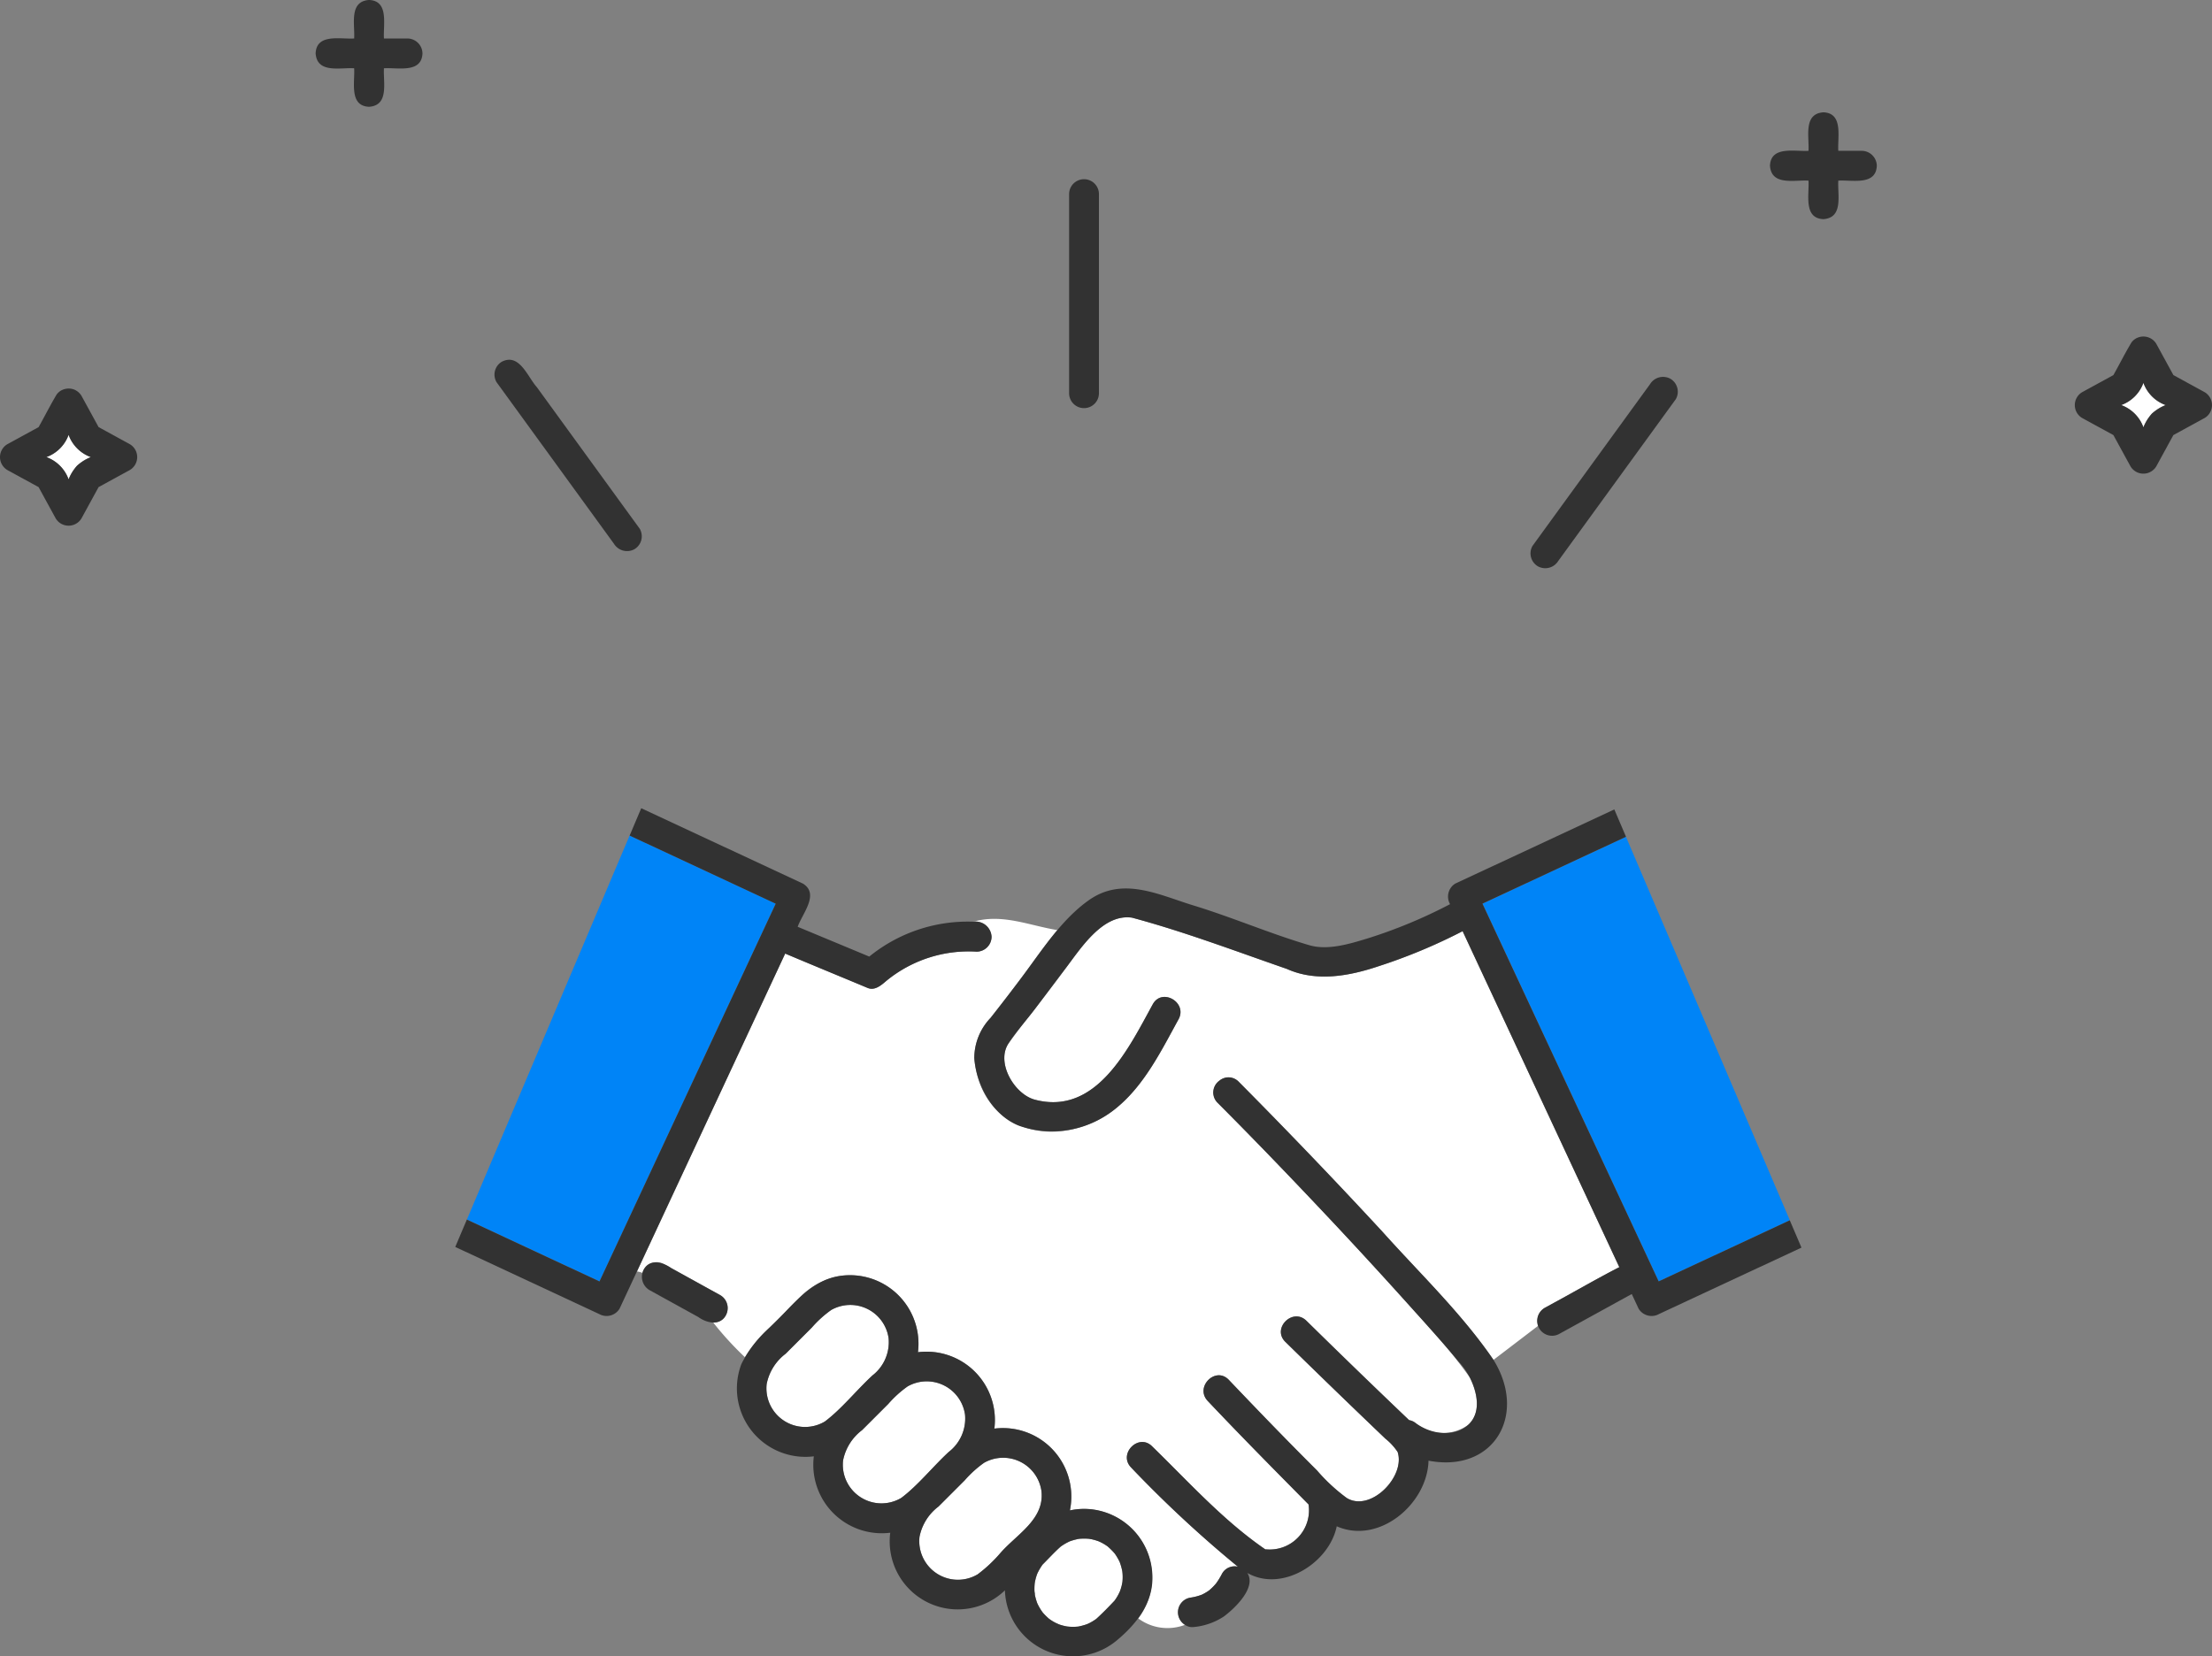 <svg xmlns="http://www.w3.org/2000/svg" width="189.533" height="141.947" viewBox="0 0 189.533 141.947">
  <rect x="0" y="0" width="189.533" height="141.947" fill="#808080" stroke="none"/>
  <g id="グループ_1609" data-name="グループ 1609" transform="translate(-58.329 -87.064)">
    <path id="パス_2660" data-name="パス 2660" d="M66.3,143.954a3.168,3.168,0,0,1-1.908,1.907,3.171,3.171,0,0,1,1.908,1.908,3.17,3.17,0,0,1,1.907-1.908A3.167,3.167,0,0,1,66.3,143.954Z" transform="translate(-2.09 -19.622)" fill="#fff"/>
    <path id="パス_2661" data-name="パス 2661" d="M337.678,137.148a3.169,3.169,0,0,1-1.907,1.907,3.17,3.17,0,0,1,1.907,1.908,3.169,3.169,0,0,1,1.908-1.908A3.168,3.168,0,0,1,337.678,137.148Z" transform="translate(-95.693 -17.275)" fill="#fff"/>
    <path id="パス_2662" data-name="パス 2662" d="M201.151,291.12a4.709,4.709,0,0,0-.185-.677c.007.026,0,.014-.035-.095a4.83,4.83,0,0,0-.42-.718c-.088-.1-.083-.094-.057-.067a6.161,6.161,0,0,0-.548-.539,4,4,0,0,0-.78-.443,4.568,4.568,0,0,0-.657-.185l-.016,0c.024.008,0,.007-.112-.02a4.8,4.8,0,0,0-.9,0,5.3,5.3,0,0,0-.763.206,4.371,4.371,0,0,0-.8.463c-.542.478-1.028,1.021-1.54,1.53a4.624,4.624,0,0,0-.465.793,4.244,4.244,0,0,0-.212.784,4.729,4.729,0,0,0-.026.681c0,.094.086.524.012.217a4.811,4.811,0,0,0,.229.848,4.47,4.47,0,0,0,.474.8,5.422,5.422,0,0,0,.525.522,4.217,4.217,0,0,0,.662.4c.053.027.351.126.073.038a4.236,4.236,0,0,0,.823.228,4.329,4.329,0,0,0,.966.005,5.294,5.294,0,0,0,.733-.2c.039-.019.159-.069.162-.071a4.306,4.306,0,0,0,.641-.387c.544-.494,1.062-1.027,1.562-1.558a4.243,4.243,0,0,0,.455-.787,3.238,3.238,0,0,0,.208-1.766Z" transform="translate(-46.664 -69.427)" fill="#fff"/>
    <path id="パス_2663" data-name="パス 2663" d="M204.782,291.4h0q.016.046.033.092A.545.545,0,0,0,204.782,291.4Z" transform="translate(-50.513 -70.479)" fill="#6ec878"/>
    <path id="パス_2664" data-name="パス 2664" d="M177.647,273.811a3.61,3.61,0,0,0,1.39-3.182,3.314,3.314,0,0,0-4.921-2.429,9.461,9.461,0,0,0-1.655,1.5l-2.248,2.248a4.293,4.293,0,0,0-1.626,2.593,3.311,3.311,0,0,0,4.983,3.217C175,276.683,176.295,275.057,177.647,273.811Z" transform="translate(-38.019 -62.318)" fill="#fff"/>
    <path id="パス_2665" data-name="パス 2665" d="M204.136,290.3h0l0,0Z" transform="translate(-50.29 -70.098)" fill="#6ec878"/>
    <path id="パス_2666" data-name="パス 2666" d="M200.842,288.384h-.011l.107.02A.477.477,0,0,0,200.842,288.384Z" transform="translate(-49.151 -69.438)" fill="#6ec878"/>
    <path id="パス_2667" data-name="パス 2667" d="M200.791,288.376l.022,0h0Z" transform="translate(-49.137 -69.435)" fill="#6ec878"/>
    <path id="パス_2668" data-name="パス 2668" d="M204.771,291.373l.005.016,0,0A.157.157,0,0,1,204.771,291.373Z" transform="translate(-50.51 -70.468)" fill="#6ec878"/>
    <path id="パス_2669" data-name="パス 2669" d="M189.035,280.687c0-.035,0-.052,0-.063a3.314,3.314,0,0,0-4.921-2.43,9.464,9.464,0,0,0-1.655,1.5l-2.248,2.248a4.294,4.294,0,0,0-1.626,2.593,3.311,3.311,0,0,0,4.983,3.217,12.071,12.071,0,0,0,1.891-1.762C186.832,284.365,189.27,283.1,189.035,280.687Z" transform="translate(-41.466 -65.765)" fill="#fff"/>
    <path id="パス_2670" data-name="パス 2670" d="M219.427,240.54c2.134-1.15,4.233-2.375,6.385-3.486L212.386,208.26a47.373,47.373,0,0,1-7.165,2.992c-2.542.856-5.367,1.382-7.9.24-4.389-1.519-8.787-3.19-13.266-4.392-2.542-.359-4.432,2.711-5.763,4.449-1.562,2.155-3.282,4.21-4.835,6.362-1.055,1.648.531,4.319,2.267,4.787,5.289,1.41,8.046-4.411,10.114-8.172.793-1.443,3-.153,2.206,1.289-1.475,2.685-2.914,5.617-5.3,7.579-4.658,3.754-11.61,2.372-12.2-4.248a4.991,4.991,0,0,1,1.392-3.453q1.356-1.721,2.667-3.47c.985-1.315,1.961-2.751,3.06-4.056-2.43-.394-4.7-1.43-7.2-.72a1.372,1.372,0,0,1,1.562,1.289,1.287,1.287,0,0,1-1.277,1.278,11.119,11.119,0,0,0-7.727,2.493c-.429.368-.98.867-1.6.622-2.359-.987-4.725-1.957-7.08-2.951l-12.7,27.245a1.716,1.716,0,0,1,.487.132,1.246,1.246,0,0,1,1.841-.757l.6.333,4.222,2.329a1.261,1.261,0,0,1-.612,2.347,27.323,27.323,0,0,0,2.713,2.965c1.165-1.922,3.038-3.338,4.561-4.982a6.349,6.349,0,0,1,3.585-1.984,5.869,5.869,0,0,1,6.68,6.537,5.859,5.859,0,0,1,6.548,6.548,5.865,5.865,0,0,1,6.472,7.01,5.851,5.851,0,0,1,5.858,9.258,4.194,4.194,0,0,0,4,.548,1.269,1.269,0,0,1,.533-2.34l-.071.01a4.593,4.593,0,0,0,.985-.255,4.372,4.372,0,0,0,.614-.36,4.794,4.794,0,0,0,.61-.611,6.209,6.209,0,0,0,.51-.837,1.23,1.23,0,0,1,1.355-.588,101.775,101.775,0,0,1-9.148-8.5c-1.152-1.176.654-2.983,1.807-1.807,3.108,3.024,6.062,6.322,9.646,8.791l.018,0a.717.717,0,0,1,.07.024,3.369,3.369,0,0,0,3.661-3.849c-2.909-2.941-5.8-5.864-8.641-8.869-1.132-1.194.673-3,1.807-1.807,2.491,2.616,5,5.217,7.559,7.765a15.385,15.385,0,0,0,2.552,2.364c2.053,1.235,5.044-1.863,4.352-3.952a4.98,4.98,0,0,0-1.045-1.136q-4.322-4.114-8.576-8.3c-1.176-1.154.632-2.959,1.807-1.807q4.374,4.287,8.8,8.519a1.206,1.206,0,0,1,.522.223,3.678,3.678,0,0,0,4.573.157c1.129-.987.707-2.818.121-4.016a51.7,51.7,0,0,0-4.676-5.611q-8.233-9.205-16.956-17.959a1.278,1.278,0,0,1,1.806-1.807Q199.46,227.465,205.5,234c3.226,3.606,6.789,7,9.529,11l3.836-2.928A1.308,1.308,0,0,1,219.427,240.54Z" transform="translate(-28.733 -41.392)" fill="#fff"/>
    <path id="パス_2671" data-name="パス 2671" d="M253.664,205.315q6.837,14.662,13.674,29.324l11.235-5.239-14.043-32.866-12.289,5.731Z" transform="translate(-66.883 -37.757)" fill="#0084f7"/>
    <path id="パス_2672" data-name="パス 2672" d="M132.282,231.319l13.574-29.11-12.517-5.837-13.945,32.912,11.366,5.3Z" transform="translate(-21.062 -37.702)" fill="#0084f7"/>
    <path id="パス_2673" data-name="パス 2673" d="M167.652,263.815a3.608,3.608,0,0,0,1.389-3.182,3.313,3.313,0,0,0-4.92-2.429,9.451,9.451,0,0,0-1.655,1.5l-2.248,2.248a4.293,4.293,0,0,0-1.626,2.593,3.311,3.311,0,0,0,4.983,3.217C165.009,266.687,166.3,265.061,167.652,263.815Z" transform="translate(-34.571 -58.87)" fill="#fff"/>
    <path id="パス_2674" data-name="パス 2674" d="M227.6,241.216q-4.041-4.371-8.187-8.641-2.048-2.113-4.121-4.2a1.185,1.185,0,0,0-1.654-.073,1.224,1.224,0,0,0-.152,1.88c3.034,3.037,6.009,6.134,8.956,9.256q4.058,4.3,8,8.7c1.254,1.408,2.523,2.81,3.728,4.26a6.074,6.074,0,0,1,1.321,2.276c1.15,3.6-2.508,4.818-5.067,2.934a1.206,1.206,0,0,0-.522-.223q-4.437-4.223-8.8-8.519c-1.175-1.152-2.983.653-1.807,1.807q4.265,4.175,8.576,8.3a4.988,4.988,0,0,1,1.045,1.136c.7,2.089-2.3,5.186-4.352,3.952a15.386,15.386,0,0,1-2.552-2.364c-2.561-2.548-5.068-5.149-7.559-7.765-1.134-1.195-2.939.613-1.807,1.807,2.839,3.006,5.733,5.928,8.641,8.869a3.364,3.364,0,0,1-3.661,3.849c.041.027.031.047-.085-.028l.015,0-.018,0c-3.584-2.468-6.537-5.767-9.646-8.791-1.152-1.177-2.958.631-1.807,1.807a101.79,101.79,0,0,0,9.148,8.5,1.23,1.23,0,0,0-1.355.588,6.212,6.212,0,0,1-.51.837,4.8,4.8,0,0,1-.61.611,4.372,4.372,0,0,1-.614.36,4.594,4.594,0,0,1-.985.255l.071-.01a1.269,1.269,0,0,0-.533,2.34,1.054,1.054,0,0,0,.666.195,5.649,5.649,0,0,0,2.66-.907c.944-.7,2.819-2.483,2.019-3.734,2.985,1.7,7.029-.879,7.658-4,3.621,1.591,7.765-1.912,7.865-5.623,5.6,1.07,8.494-3.934,5.566-8.641C234.389,248.212,230.827,244.821,227.6,241.216Z" transform="translate(-50.835 -48.61)" fill="#323232"/>
    <path id="パス_2675" data-name="パス 2675" d="M149.478,256.781a1.3,1.3,0,0,0-.459-1.748L144.8,252.7c-.721-.512-1.824-.812-2.35.126a1.335,1.335,0,0,0,.459,1.747l4.222,2.329C147.823,257.414,148.97,257.681,149.478,256.781Z" transform="translate(-28.965 -56.965)" fill="#323232"/>
    <path id="パス_2676" data-name="パス 2676" d="M200.936,288.4l-.107-.02h0C200.941,288.411,200.96,288.411,200.936,288.4Z" transform="translate(-49.148 -69.437)" fill="#323232"/>
    <path id="パス_2677" data-name="パス 2677" d="M204.814,291.493q-.018-.046-.033-.092l0,0C204.814,291.507,204.822,291.518,204.814,291.493Z" transform="translate(-50.512 -70.477)" fill="#323232"/>
    <path id="パス_2678" data-name="パス 2678" d="M185.12,273.948a5.716,5.716,0,0,0-1.892.093,5.865,5.865,0,0,0-6.472-7.01,5.859,5.859,0,0,0-6.548-6.548,5.869,5.869,0,0,0-6.68-6.537c-2.664.381-4.215,2.768-6.064,4.463a10.2,10.2,0,0,0-2.383,3.087,5.868,5.868,0,0,0,6.207,7.91,5.869,5.869,0,0,0,6.548,6.548,5.828,5.828,0,0,0,9.826,4.937,5.839,5.839,0,0,0,9.574,4.3c1.622-1.344,3.07-3.133,3.064-5.346A5.891,5.891,0,0,0,185.12,273.948Zm-22.891-7.524a3.31,3.31,0,0,1-4.982-3.217,4.291,4.291,0,0,1,1.626-2.593l2.248-2.249a9.487,9.487,0,0,1,1.655-1.5,3.314,3.314,0,0,1,4.92,2.43,3.606,3.606,0,0,1-1.389,3.182C164.956,263.723,163.665,265.349,162.23,266.424Zm6.548,6.548a3.311,3.311,0,0,1-4.983-3.217,4.294,4.294,0,0,1,1.626-2.593l2.248-2.248a9.463,9.463,0,0,1,1.655-1.5,3.314,3.314,0,0,1,4.921,2.429,3.608,3.608,0,0,1-1.39,3.182C171.5,270.271,170.213,271.9,168.778,272.972Zm8.439,4.786a12.068,12.068,0,0,1-1.891,1.762,3.311,3.311,0,0,1-4.983-3.217,4.293,4.293,0,0,1,1.626-2.593l2.248-2.248a9.5,9.5,0,0,1,1.655-1.5,3.315,3.315,0,0,1,4.921,2.43C181.071,274.834,178.609,276.12,177.217,277.758Zm10.506,2.449a4.345,4.345,0,0,1-.216.783,4.24,4.24,0,0,1-.455.787c-.5.531-1.019,1.064-1.562,1.558a4.3,4.3,0,0,1-.641.387s-.124.052-.162.071a5.308,5.308,0,0,1-.733.2,4.331,4.331,0,0,1-.966-.005,4.237,4.237,0,0,1-.823-.228c.1.033.128.04.113.034a3.364,3.364,0,0,1-.848-.476,5.409,5.409,0,0,1-.525-.521,4.475,4.475,0,0,1-.474-.8,4.807,4.807,0,0,1-.229-.848c.074.307-.009-.123-.012-.217a4.74,4.74,0,0,1,.026-.681,4.3,4.3,0,0,1,.212-.784,4.649,4.649,0,0,1,.465-.793c.512-.508,1-1.051,1.54-1.53a4.347,4.347,0,0,1,.8-.463,5.287,5.287,0,0,1,.763-.206,4.789,4.789,0,0,1,.9,0l-.022,0,.026.005h.011a.481.481,0,0,1,.1.02l.016,0a4.569,4.569,0,0,1,.657.185,4,4,0,0,1,.78.443,6.178,6.178,0,0,1,.548.539c-.026-.027-.031-.029.057.067h0l.005.006,0,0a4.831,4.831,0,0,1,.42.718l-.005-.016a.165.165,0,0,0,.007.019h0a.542.542,0,0,1,.033.092,4.7,4.7,0,0,1,.185.677A4.338,4.338,0,0,1,187.723,280.208Z" transform="translate(-33.227 -57.532)" fill="#323232"/>
    <path id="パス_2679" data-name="パス 2679" d="M146.117,205.315l.028-.06c2.355.994,4.721,1.965,7.08,2.951.617.244,1.167-.254,1.6-.622a11.119,11.119,0,0,1,7.727-2.493,1.287,1.287,0,0,0,1.277-1.278,1.372,1.372,0,0,0-1.562-1.289,13.357,13.357,0,0,0-8.916,2.987l-6.133-2.552c.379-1.113,1.893-2.8.453-3.7l-13.86-6.462-.993,2.344,12.517,5.837q-7.548,16.187-15.1,32.374l-11.366-5.3-.993,2.344,12.331,5.75a1.3,1.3,0,0,0,1.748-.459Z" transform="translate(-20.539 -36.467)" fill="#323232"/>
    <path id="パス_2680" data-name="パス 2680" d="M244.4,233.407q-7.55-16.187-15.1-32.374L241.6,195.3l-1-2.341-13.624,6.353a1.307,1.307,0,0,0-.451,1.765,42.559,42.559,0,0,1-7.112,2.95c-1.529.465-3.379,1.032-4.97.562-3.34-.986-6.563-2.38-9.9-3.4-3-.919-6.046-2.5-8.952-.464-2.385,1.681-4.058,4.352-5.771,6.63q-1.312,1.753-2.668,3.47a4.991,4.991,0,0,0-1.392,3.453c.171,2.334,1.589,4.909,3.824,5.788a8.6,8.6,0,0,0,8.373-1.54c2.387-1.961,3.826-4.893,5.3-7.579.793-1.442-1.413-2.732-2.206-1.289-2.067,3.76-4.826,9.582-10.114,8.172-1.735-.468-3.321-3.139-2.267-4.787.669-1.046,1.541-1.991,2.291-2.982.851-1.124,1.686-2.261,2.544-3.38,1.331-1.738,3.221-4.808,5.764-4.448,4.478,1.2,8.876,2.871,13.266,4.391,2.535,1.141,5.363.616,7.9-.24a47.381,47.381,0,0,0,7.165-2.992l13.427,28.794c-1.9.97-3.739,2.054-5.615,3.063l-.77.423a1.278,1.278,0,1,0,1.29,2.206l6.162-3.389,0,0,.586,1.256a1.3,1.3,0,0,0,1.748.459l12.206-5.692-1-2.341Z" transform="translate(-43.949 -36.525)" fill="#323232"/>
    <path id="パス_2681" data-name="パス 2681" d="M198.166,111.756V128.89a1.278,1.278,0,0,0,2.555,0V111.756A1.278,1.278,0,0,0,198.166,111.756Z" transform="translate(-48.231 -8.091)" fill="#323232"/>
    <path id="パス_2682" data-name="パス 2682" d="M126.628,136.479c-.8-.892-1.49-2.945-3-2.182a1.287,1.287,0,0,0-.458,1.748l10.071,13.862a1.315,1.315,0,0,0,1.748.459,1.287,1.287,0,0,0,.459-1.748Z" transform="translate(-22.3 -16.234)" fill="#323232"/>
    <path id="パス_2683" data-name="パス 2683" d="M270.5,136.53a1.306,1.306,0,0,0-1.748.458l-8.819,12.138-1.252,1.724a1.287,1.287,0,0,0,.458,1.748,1.306,1.306,0,0,0,1.748-.459L269.706,140l1.253-1.724A1.287,1.287,0,0,0,270.5,136.53Z" transform="translate(-69.04 -17.002)" fill="#323232"/>
    <path id="パス_2684" data-name="パス 2684" d="M297.713,105.06h-2.02c-.078-1.161.453-3.23-1.277-3.3-1.743.121-1.2,2.1-1.277,3.3-1.161.078-3.231-.452-3.3,1.278.121,1.743,2.1,1.2,3.3,1.277.078,1.162-.453,3.231,1.277,3.3,1.743-.122,1.2-2.1,1.277-3.3,1.162-.077,3.231.453,3.3-1.277A1.3,1.3,0,0,0,297.713,105.06Z" transform="translate(-79.851 -5.07)" fill="#323232"/>
    <path id="パス_2685" data-name="パス 2685" d="M340.842,135.863l-2.684-1.468-1.467-2.683a1.286,1.286,0,0,0-.432-.434,1.3,1.3,0,0,0-1.181-.085c-.028.011-.055.024-.082.037s-.036.014-.053.024-.014.015-.024.022a1.173,1.173,0,0,0-.347.311c-.553.914-1.03,1.877-1.556,2.808l-2.683,1.468a1.288,1.288,0,0,0,0,2.206l2.683,1.467,1.467,2.683a1.288,1.288,0,0,0,2.206,0l1.467-2.683,2.684-1.467A1.288,1.288,0,0,0,340.842,135.863Zm-4.528,1.829a4.315,4.315,0,0,0-.726,1.181,3.17,3.17,0,0,0-1.907-1.908,3.169,3.169,0,0,0,1.907-1.907,3.168,3.168,0,0,0,1.908,1.907A4.32,4.32,0,0,0,336.314,137.692Z" transform="translate(-93.603 -15.185)" fill="#323232"/>
    <path id="パス_2686" data-name="パス 2686" d="M107.488,90.362h-2.02c-.078-1.162.453-3.231-1.277-3.3-1.743.122-1.2,2.1-1.277,3.3-1.162.078-3.23-.453-3.3,1.277.122,1.743,2.1,1.2,3.3,1.277.078,1.162-.453,3.23,1.277,3.3,1.743-.122,1.2-2.1,1.277-3.3,1.162-.078,3.231.453,3.3-1.277A1.3,1.3,0,0,0,107.488,90.362Z" transform="translate(-14.24)" fill="#323232"/>
    <path id="パス_2687" data-name="パス 2687" d="M69.46,142.668,66.777,141.2q-.734-1.341-1.467-2.683a1.293,1.293,0,0,0-.432-.434,1.1,1.1,0,0,0-.333-.145,1.334,1.334,0,0,0-.93.1c-.018.009-.037.014-.053.024a1.41,1.41,0,0,0-.371.333l-.01.014c-.546.911-1.023,1.868-1.545,2.794l-2.684,1.467a1.288,1.288,0,0,0,0,2.206l2.684,1.467q.733,1.342,1.467,2.684a1.288,1.288,0,0,0,2.206,0q.733-1.342,1.467-2.684l2.683-1.467A1.288,1.288,0,0,0,69.46,142.668Zm-4.527,1.83a4.3,4.3,0,0,0-.727,1.181,3.171,3.171,0,0,0-1.908-1.908,3.168,3.168,0,0,0,1.908-1.907,3.167,3.167,0,0,0,1.907,1.907A4.3,4.3,0,0,0,64.933,144.5Z" transform="translate(0 -17.533)" fill="#323232"/>
  </g>
</svg>
